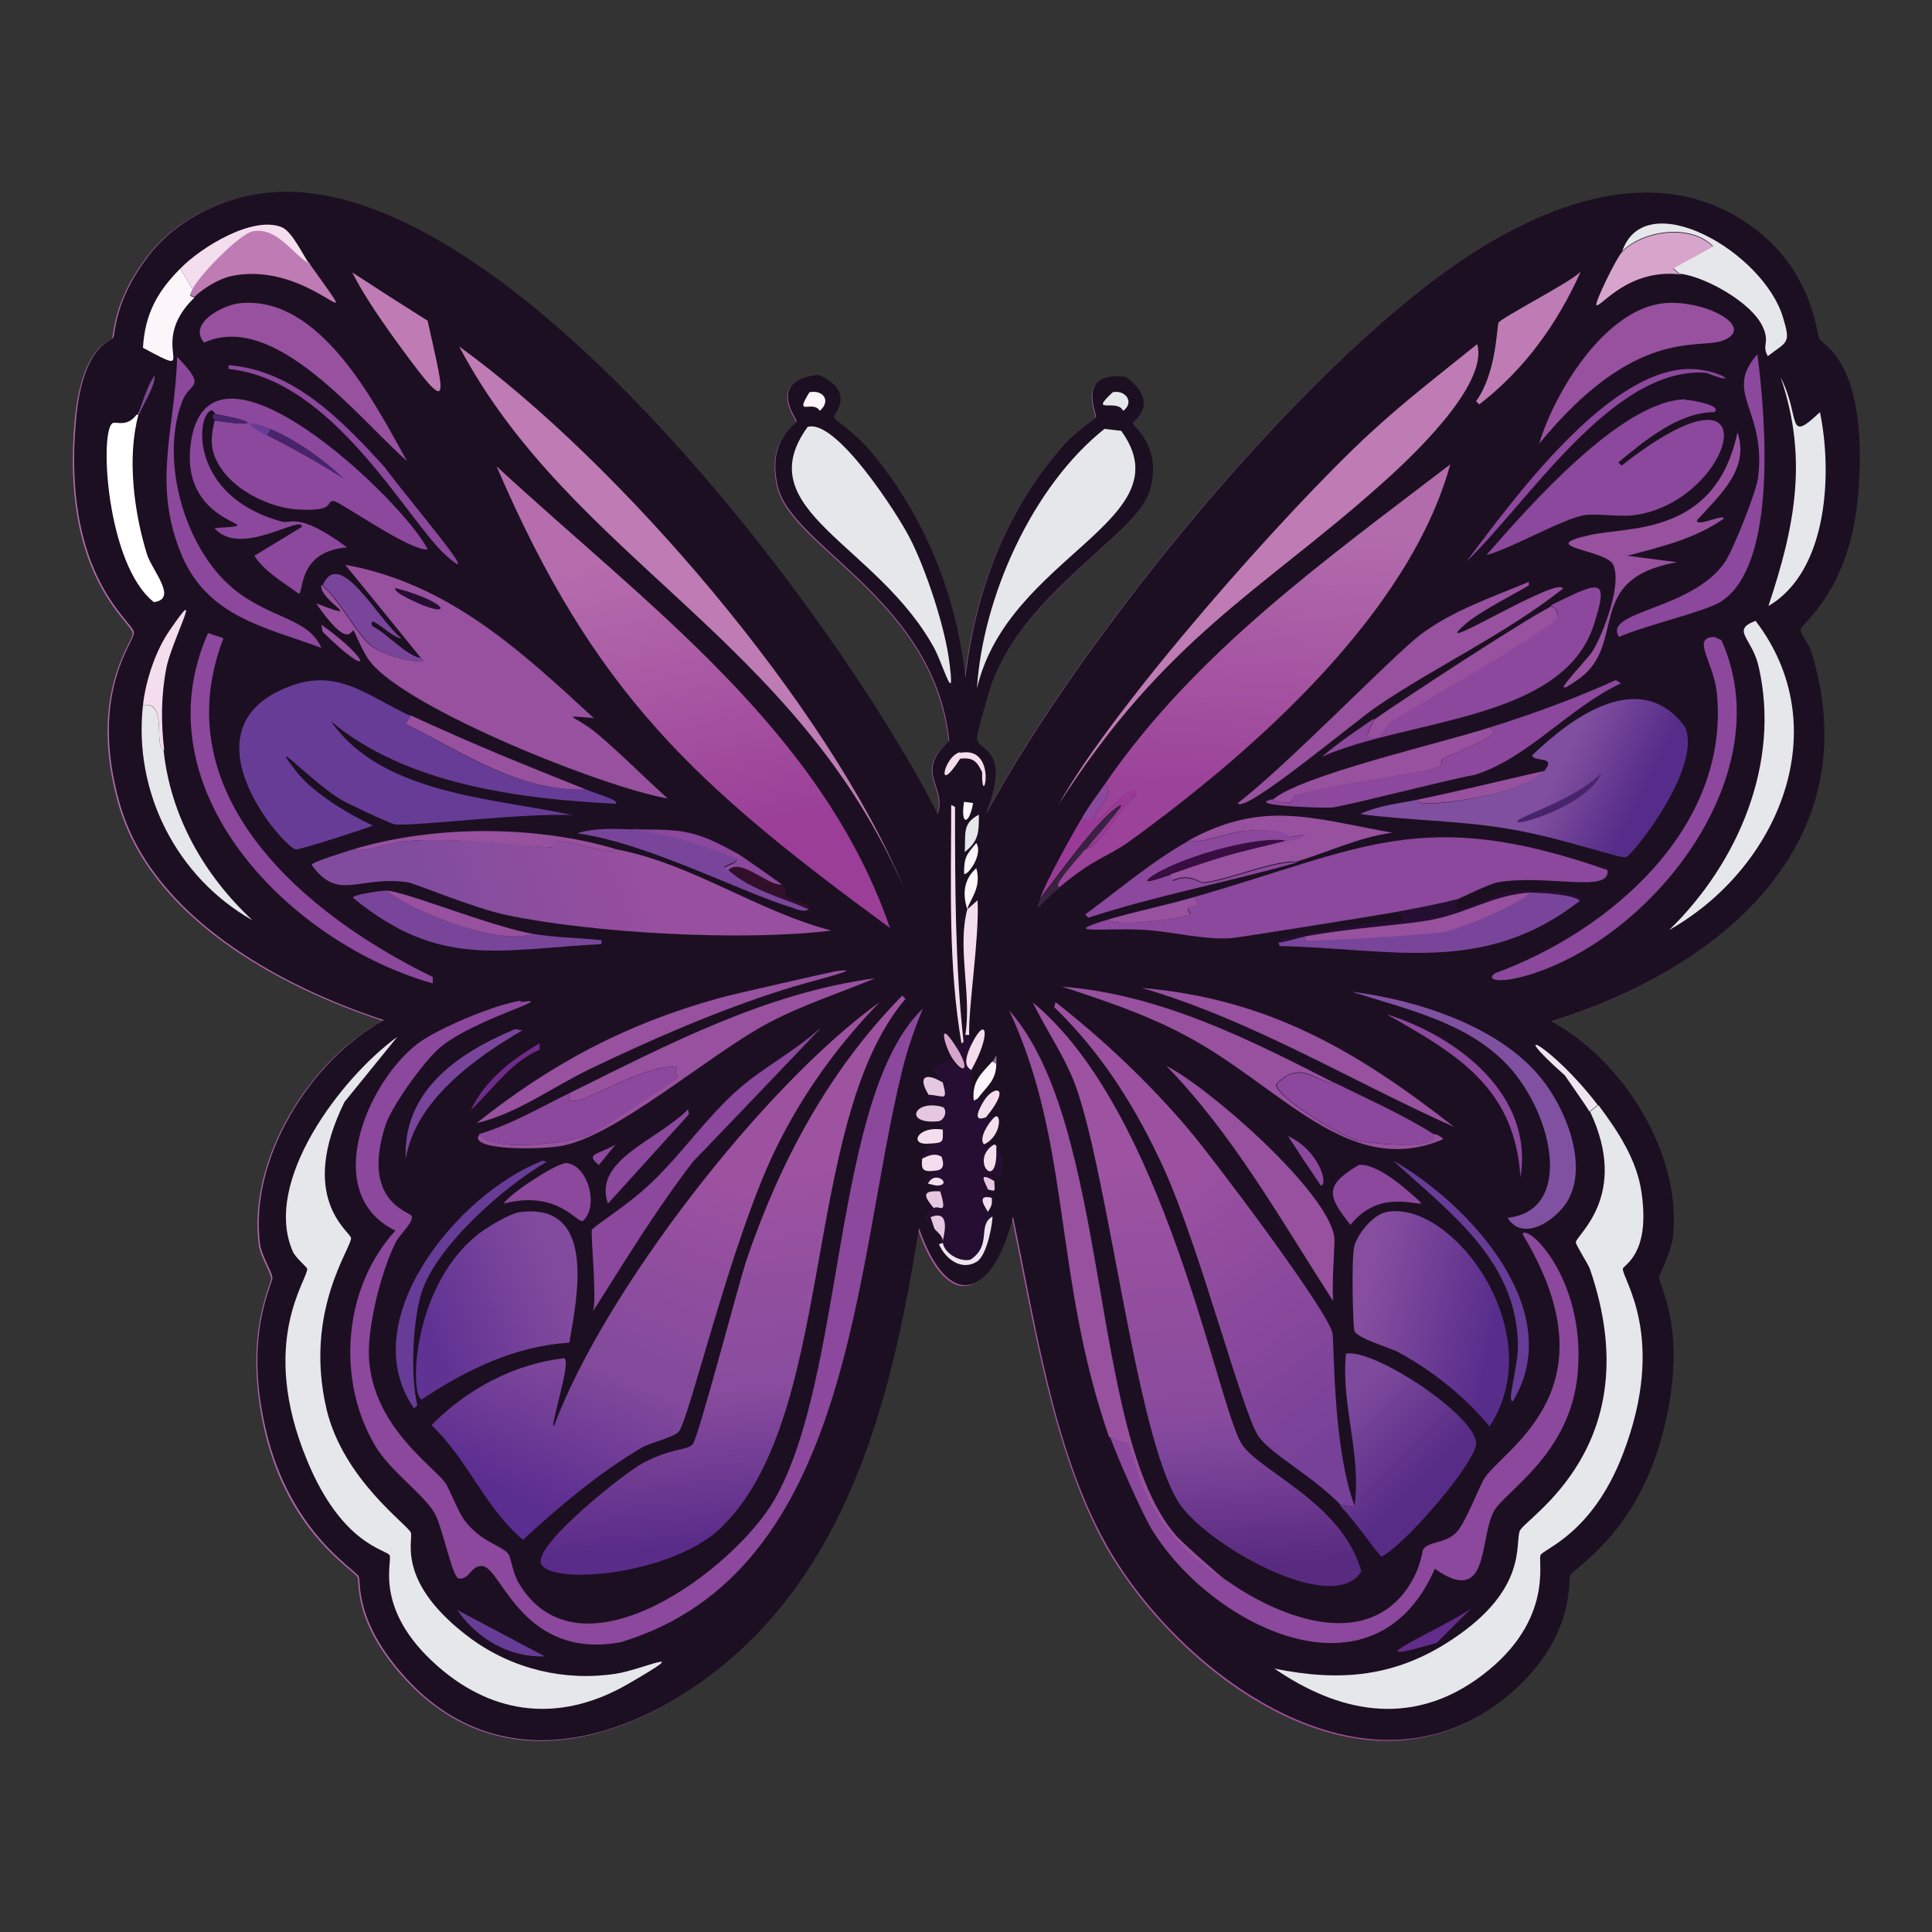 <?xml version="1.0" encoding="UTF-8"?><svg id="Layer_1" xmlns="http://www.w3.org/2000/svg" xmlns:xlink="http://www.w3.org/1999/xlink" viewBox="0 0 300 300"><rect x="0" y="0" width="300" height="300" fill="#333333" stroke="none"/><defs><style>.cls-1{fill:#1c0f21;}.cls-1,.cls-2,.cls-3,.cls-4,.cls-5,.cls-6,.cls-7,.cls-8,.cls-9,.cls-10,.cls-11,.cls-12,.cls-13,.cls-14,.cls-15,.cls-16,.cls-17,.cls-18,.cls-19,.cls-20,.cls-21,.cls-22,.cls-23,.cls-24,.cls-25,.cls-26,.cls-27,.cls-28,.cls-29,.cls-30,.cls-31,.cls-32,.cls-33,.cls-34,.cls-35,.cls-36{stroke-width:0px;}.cls-2{fill:url(#linear-gradient-12);}.cls-3{fill:#fcf6fa;}.cls-4{fill:url(#linear-gradient);}.cls-5{fill:#8051a1;}.cls-6{fill:#97519f;}.cls-7{fill:url(#linear-gradient-6);}.cls-8{fill:#390d42;}.cls-9{fill:#d7a5cc;}.cls-10{fill:url(#linear-gradient-11);}.cls-11{fill:url(#linear-gradient-5);}.cls-12{fill:#9370a2;}.cls-13{fill:#e6e7eb;}.cls-14{fill:#7d4992;}.cls-15{fill:#260e32;}.cls-16{fill:#673c97;}.cls-17{fill:#993b96;}.cls-18{fill:url(#linear-gradient-2);}.cls-19{fill:#33102a;}.cls-20{fill:url(#linear-gradient-7);}.cls-21{fill:url(#linear-gradient-3);}.cls-22{fill:url(#linear-gradient-9);}.cls-23{fill:#6e2b89;}.cls-24{fill:url(#linear-gradient-8);}.cls-25{fill:#e6c7e0;}.cls-26{fill:#48246b;}.cls-27{fill:#392242;}.cls-28{fill:#79459b;}.cls-29{fill:#fff;}.cls-30{fill:#be7bb4;}.cls-31{fill:#efe5f1;}.cls-32{fill:url(#linear-gradient-10);}.cls-33{fill:#612c8a;}.cls-34{fill:#8b489c;}.cls-35{fill:url(#linear-gradient-4);}.cls-36{fill:#f4ddec;}</style><linearGradient id="linear-gradient" x1="11.3" y1="150" x2="288.7" y2="150" gradientUnits="userSpaceOnUse"><stop offset="0" stop-color="#b26cac"/><stop offset="1" stop-color="#9b4299"/></linearGradient><linearGradient id="linear-gradient-2" x1="105.7" y1="179.4" x2="82.2" y2="233.7" gradientUnits="userSpaceOnUse"><stop offset="0" stop-color="#9d52a0"/><stop offset=".6" stop-color="#82499c"/><stop offset="1" stop-color="#5a2d90"/></linearGradient><linearGradient id="linear-gradient-3" x1="110.9" y1="180.5" x2="115.4" y2="239.3" gradientUnits="userSpaceOnUse"><stop offset="0" stop-color="#9e53a1"/><stop offset=".6" stop-color="#894c9e"/><stop offset="1" stop-color="#592c89"/></linearGradient><linearGradient id="linear-gradient-4" x1="102.7" y1="85.3" x2="112.5" y2="130.4" gradientUnits="userSpaceOnUse"><stop offset="0" stop-color="#b56dad"/><stop offset="1" stop-color="#9a3e97"/></linearGradient><linearGradient id="linear-gradient-5" x1="101.5" y1="135" x2="68.2" y2="146.3" gradientUnits="userSpaceOnUse"><stop offset="0" stop-color="#994f9f"/><stop offset="1" stop-color="#814c9e"/></linearGradient><linearGradient id="linear-gradient-6" x1="86.8" y1="197.5" x2="66" y2="205.8" gradientUnits="userSpaceOnUse"><stop offset="0" stop-color="#834b9e"/><stop offset="1" stop-color="#5f3293"/></linearGradient><linearGradient id="linear-gradient-7" x1="184.5" y1="179.3" x2="188.7" y2="243.5" gradientUnits="userSpaceOnUse"><stop offset="0" stop-color="#9d53a1"/><stop offset=".6" stop-color="#8b4b9d"/><stop offset=".7" stop-color="#80479c"/><stop offset="1" stop-color="#582a80"/></linearGradient><linearGradient id="linear-gradient-8" x1="196.1" y1="81.9" x2="193.6" y2="122.8" xlink:href="#linear-gradient"/><linearGradient id="linear-gradient-9" x1="179.8" y1="185.1" x2="207.7" y2="223" gradientUnits="userSpaceOnUse"><stop offset="0" stop-color="#9c51a0"/><stop offset="1" stop-color="#784199"/></linearGradient><linearGradient id="linear-gradient-10" x1="211.9" y1="202.2" x2="231.9" y2="206.4" gradientUnits="userSpaceOnUse"><stop offset="0" stop-color="#874e9f"/><stop offset="1" stop-color="#572d8c"/></linearGradient><linearGradient id="linear-gradient-11" x1="208.1" y1="218.3" x2="220.3" y2="230.5" gradientUnits="userSpaceOnUse"><stop offset="0" stop-color="#7e4a9d"/><stop offset="1" stop-color="#572c86"/></linearGradient><linearGradient id="linear-gradient-12" x1="241" y1="121.3" x2="253" y2="127.4" gradientUnits="userSpaceOnUse"><stop offset="0" stop-color="#814f9f"/><stop offset="1" stop-color="#552c89"/></linearGradient></defs><path class="cls-4" d="M282.4,52.7c-.5-1-1-10.8-11-17.8-14.4-10-31.8-3-44.8,5.8-25.4,17.3-58.6,58.2-73.6,85.8,3.9-10.4-1.3-9.6-1.4-11.7,0-.4,1.9-7.4,2.2-8.3,5.4-14.7,22.5-23.2,24.6-30.1,2.1-6.9-2.6-10-2.6-10.6,0-.4,4.3-3.1-1.1-7.2-7.7-.8-4.5,5.7-4.6,6.2,0,.4-2.8,1.8-5.4,4.8-8.7,10.2-13.3,22.4-14.9,35.7-1.3-12.9-6.2-25-14.6-35-2.9-3.5-5.7-5-5.8-5.4,0-.4,3.5-3.9-2.4-6.6-8.1.9-3.4,6.7-3.4,7.2,0,.6-4.7,2.8-2.9,10.2,2.2,9.4,24.3,17.5,26.6,39.4-5.5,5-.3,6.9-1.8,11.4-15.4-30.3-65.8-98.2-102.4-96.6-7.9.3-15.9,4-20.6,10.4-4.9,6.6-4.8,11.6-5.1,12.2-.4.6-4.7,1.3-5.8,12.8-2.2,24.2,8.8,31.2,9,33,.2,1.4-7.1,9.3-2.2,26.6,5,17.5,24.8,28.3,41,33.6-11.5,6.3-21,21.7-19.2,34.9.2,1.6,1.9,4.3,1.9,5.1,0,1.2-4.4,8.9-1,23.7,3.7,15.9,13.8,21.5,14.4,22.7.4.7-.7,6.4,6.4,14.7,13,15.3,31.2,12.6,46.2,2.1,23.3-16.2,30.2-44.4,34.4-70.9,4.7,13.6,11.6,10.5,14.6-1.8,3.4,16.2,6.3,35.8,14.2,50.4,11.2,20.5,40.8,42.6,62.9,23.8,10.1-8.6,9.1-17.4,9.4-18.4.4-1.2,9.8-6,14.1-21.1,4.6-16.3-.4-24-.3-25.3,0-.3,2-3.7,2.2-6.4,1.3-12.8-7.7-27.2-18.9-33.3,26-8.1,49.7-27.5,40.3-57.6-.2-.7-1.7-2.6-1.6-3.2.2-1.2,7.8-6,9-21.8,1.4-19.9-5.5-22.3-6.1-23.4Z"/><path class="cls-1" d="M43.2,29.8c36.6-1.5,87.1,66.4,102.4,96.6,1.5-4.4-3.7-6.3,1.8-11.4-2.3-21.8-24.3-30-26.6-39.4-1.8-7.4,2.9-9.7,2.9-10.2,0-.5-4.7-6.3,3.4-7.2,5.9,2.6,2.4,6.1,2.4,6.6,0,.4,2.9,2,5.8,5.4,8.3,10,13.2,22.1,14.6,35,1.6-13.3,6.1-25.5,14.9-35.7,2.6-3,5.4-4.4,5.4-4.8.1-.5-3.1-7.1,4.6-6.2,5.5,4.1,1.2,6.8,1.1,7.2,0,.6,4.7,3.6,2.6,10.6-2.1,6.9-19.3,15.4-24.6,30.1-.3.9-2.3,7.9-2.2,8.3.2,2.1,5.4,1.2,1.4,11.7,15-27.5,48.2-68.5,73.6-85.8,13-8.8,30.4-15.8,44.8-5.8,10,6.9,10.5,16.8,11,17.8.6,1.1,7.5,3.5,6.1,23.4-1.1,15.7-8.8,20.6-9,21.8,0,.6,1.4,2.5,1.6,3.2,9.4,30.1-14.3,49.5-40.3,57.6,11.2,6.1,20.2,20.5,18.9,33.3-.3,2.7-2.2,6.1-2.2,6.4,0,1.3,4.9,8.9.3,25.3-4.3,15.1-13.7,19.9-14.1,21.1-.3,1,.7,9.8-9.4,18.4-22,18.7-51.7-3.3-62.9-23.8-8-14.6-10.8-34.2-14.2-50.4-3,12.3-9.9,15.3-14.6,1.8-4.2,26.5-11.1,54.7-34.4,70.9-15.1,10.5-33.3,13.2-46.2-2.1-7.1-8.3-6-14-6.4-14.7-.6-1.2-10.7-6.9-14.4-22.7-3.5-14.8,1-22.5,1-23.7,0-.8-1.7-3.5-1.9-5.1-1.8-13.2,7.7-28.6,19.2-34.9-16.2-5.3-36-16.1-41-33.6-4.9-17.3,2.4-25.2,2.2-26.6-.2-1.8-11.2-8.8-9-33,1-11.5,5.4-12.2,5.8-12.8.3-.6.2-5.6,5.1-12.2,4.7-6.4,12.8-10.1,20.6-10.4Z"/><path class="cls-13" d="M125.4,66.3c4.4-1.4,14,13.6,15.8,17.1,2.5,4.8,5.3,13.3,6.1,18.6,1.2,8.5-.7,1.6-2.2-1.3-8.9-16.3-29.1-21.4-19.7-34.4Z"/><path class="cls-13" d="M171.5,66.6l2.6.3c10.1,13.9-17.6,19.4-22.4,40,.9-14.2,8.6-31.4,19.8-40.3Z"/><path class="cls-36" d="M150.5,160.7h-.6c1-6.3-1.3-13.5.3-19.5l1.6-1.4c.3,5.8-1.5,17-1.3,21Z"/><path class="cls-36" d="M149.6,161.7c0,.4-.3.3-.3.3-2.1-12.2-1.6-24.6-1.6-37l.6.3c0,12.1,0,24.3,1.3,36.3Z"/><path class="cls-36" d="M149.1,116.9c6.1-1.2,3.3,9.6,3.4,3-.8-1.7-1.4-2.3-3.4-2.1-3.9,6.1-2.5-.5,0-1Z"/><path class="cls-13" d="M152,126.5c0,2.7,0,4.1-2.2,5.8.2-2.7-.5-4.4,2.2-5.8Z"/><path class="cls-3" d="M150.2,141.2c-.8-2.5-.5-4.7,1.4-6.4.9,3.1-1.1,5-1.4,6.4Z"/><path class="cls-13" d="M172.8,60.9c2-.4,3.4,1.6,1.6,2.9-.9-2-5.5.7-1.6-2.9Z"/><path class="cls-3" d="M125.7,60.9c2.1-.4,3.4,1.3,1.6,2.9-1.1-1.8-4.1,1.1-1.6-2.9Z"/><path class="cls-3" d="M151.6,130.9c1.1,1.7-1.3,5.1-1.9,4.8,0-2.6.3-2.9,1.9-4.8Z"/><path class="cls-3" d="M149.7,124.5l1.4.2c-.6,3.5-2,3.5-1.4-.2Z"/><path class="cls-15" d="M150.5,160.7c0,.6-.2,1.1.6,1-2.2,4.1-.3,4.2-.3,4.5,0,.7,0,4.7.3,4.8l.6-.3,1,.3c-2.3,3.7.1,2.6.3,2.6,1,0,1.3-.5,1.3,0-.9.7-2.5,3.2-1.6,4.2.8.8,1.1-.3,1.6,0-4,2.4.6,7.8.3.6,1.6,1.5,1.1,2.1.8,4.5-2.9-1.3-1.1-.3-1.1.6-2.8-1.7-1.3.4-1,1.3.5,1.3.6.8.6,1.3-2.8-.7-.7,2-.6,2.2,0,0,.5,0,.6.6-2.3,1.5,0,4.4-3.4,6.7-1.6.4-4-.9-4.3-2.6,0-.1,0-.2,0-.3,0-.3,1.5-5-1.9-3.7l.6,1.8c-1.1-1.5-1.9-2,0-3.2.8-.5,2.1,1.4,1-2.6-.2-.5-.5-.5-.6-1,2.7,0-.1-2.6-1.3-.3-.8-.2.5-1.3,1-1.9,0-.1,2,.1,1.1-2.2-1.1-.6-2-.2-3,.3,0-1,1.4-.8.6-2.2,2.9-.1,2.5-.3,2.6-2.2,0-.8-.4-.7-.6-1.3,1-.3,1.4-1.8.6-2.2.2-1.2-1.5-.4-2.1-.6-.4-.2.3-.5-.2-1.3,2.4,0,3.1,1.2,2.2-1.9-.4-1.6-3.2-2.4,1.6-3.5,1.8,2.5,2.7,1.4.3-2.2.4,0,.6-.1,1-.3,0,0,.4,0,.3-.3.5,0,.2-.5.3-1h.6Z"/><path class="cls-31" d="M146.4,193c.3,1.7,2.7,3,4.3,2.6,3.4-2.3,1-5.3,3.4-6.7.1.5-.7,5.9-2.4,7-2.4,1.5-4.9-.4-5.9-2.7l.6-.2Z"/><path class="cls-25" d="M146.4,171.9c.7.4.4,1.9-.6,2.2-5.6.6-3.9-3.5.6-2.2Z"/><path class="cls-3" d="M154.7,165.2c0,2.6-1.5,3.5-2.9,5.4l-.6.3c-.3-3,1.1-4.1,2.9-6.1l.6.3Z"/><path class="cls-36" d="M150.8,166.2c0-.3-1.9-.4.3-4.5,2.1-4,2.8-1-.3,4.5Z"/><path class="cls-25" d="M146.4,168.1c.8,3.1.2,2-2.2,1.9-1.8-2.9-.4-3.5,2.2-1.9Z"/><path class="cls-36" d="M146.4,175.4c0,2,.3,2.1-2.6,2.2-2.6,0-1.2-2.8,2.6-2.2Z"/><path class="cls-36" d="M145.1,181.8c-1.8.2-2.1-.2-1.9-1.9,1.1-.5,1.9-.9,3-.3.9,2.4-1,2.1-1.1,2.2Z"/><path class="cls-36" d="M153.1,173.5c-.2,0-2.6,1.2-.3-2.6,1.5-2.4,4.4-2.4.3,2.6Z"/><path class="cls-9" d="M148.3,162.3c2.4,3.6,1.5,4.8-.3,2.2-1.2-1.6-2.6-6.7.3-2.2Z"/><path class="cls-36" d="M152.8,177.7c-.9-.9.7-3.4,1.6-4.2,1.1-1,1.2,2.9-1.6,4.2Z"/><path class="cls-36" d="M154.7,178.3c.3,7.2-4.3,1.7-.3-.6.6.3.2.6.3.6Z"/><path class="cls-25" d="M146,185c1.2,4-.2,2-1,2.6-1.5-1.8-2-2.8,1-2.6Z"/><path class="cls-25" d="M146.4,192.7c0-.8-1-1.5-1.3-1.9l-.6-1.8c3.4-1.4,1.9,3.4,1.9,3.7Z"/><path class="cls-36" d="M154,186c.1,1.2-.1,1.3-.6,2.2,0-.2-2.2-2.9.6-2.2Z"/><path class="cls-25" d="M154.4,183.4c0,1.5.4,1.7-1,1.3-.3-.9-1.8-3,1-1.3Z"/><path class="cls-36" d="M145.4,184.1l-1.3-.3c1.1-2.3,4,.3,1.3.3Z"/><path class="cls-12" d="M154.7,165.2l-.6-.3c.5-.5.7-2,.6.3Z"/><path class="cls-18" d="M136.6,155.6c-6.6,6.8-12,14.3-16.2,22.9-7,14.5-13.4,42-15,43.8-.8.9-4.3,1.7-5.6,2.4-6.8,4-12.8,9.1-18.6,14.4-6-5.1-8.5-12.4-14.2-17.8,5.5-5.6,12.8-9.5,20.6-10.4,1.2.4-2.2,10.4-1.6,10.6,7.7-20.8,32.5-52.9,50.6-65.9Z"/><path class="cls-21" d="M140.1,154.6l.5.5c-16.6,19.6-10.4,66.3-29.6,83-8.8,6.9-26.1,7.9-27,4.6-.9-3,13-14,15.8-15.5,4.7-2.5,7-1.9,7.8-3,.9-1.2,7-24.5,8.3-28.5,5.2-15.3,12.8-29.5,24.2-41.1Z"/><path class="cls-35" d="M77.1,72.4c23,21.3,50.5,40.9,61.1,71.7-30.4-22.3-45.9-36.4-61.1-71.7Z"/><path class="cls-34" d="M80.9,155.6c6.1-.9-7.2,2.6-12.5,7-2.6,2.2-7.4,8.9-8.5,12-3.9,11.9,3.6,13.5,4,14.2.5.8-1.9,3-2.4,4-2.3,4.5-4.5,13.3-4.2,18.2.7,10.5,9.8,16.5,11.8,19.2.6.7,2.1,4.8,3.2,6.1,2.6,3.3,5.8,3.7,6.7,5.1.3.4.7,3.1,1.6,4.5,9.5,15.8,33.5-2.3,39.7-13.1,11-19.3,8.9-62.6,23-76.2-1.3,3.2-2.4,6.3-3.2,9.6-7.5,30.3-7.6,77.9-43.7,88.8-15.2,2.8-18.5-11.4-21.4-11.8-1.9-.3-2,2.2-3.8,1.9-1-.3-2.5-8-3.7-10.1-1.6-2.9-7-6.6-9.3-10.6-6-10.2-4.9-24.5,3.2-33.3-11.7-5.7-4.5-22.9,3.4-29,3.1-2.4,12.3-6.2,16-6.7Z"/><path class="cls-16" d="M63.8,111.1l-.8,1.3c9,4.6,17.5,10.5,28,10.2,2,.8,5.3,1.7,4.6,2.2-14.7-.7-32.6-3-44.2-12.8,7.9,11.4,25.3,11.9,37.6,14.6-6.6-.5-25.3,1.8-27.7,1.4-.5,0-7.5-3.3-8.3-3.8-4.7-2.8-11.9-10.7-6.9-4.3,2.6,3.3,8,6.5,11.8,8.3-1.5.6-11.4,3.8-12,3.7-2-.5-18-18.8-1-25.3,7.6-2.9,12,1.4,18.7,4.5Z"/><path class="cls-13" d="M61.7,161l-8.2,10.1c-7.3,14.8.7,20,1,21.1.3,1.3-7.4,11.2-3.8,26.6,2.6,11,12.8,18.1,13.1,19.2.4,1.2-2.4,7.8,9.4,16.5,6.5,4.7,14.5,6.6,22.4,5.4,4.1-.6,12.8-4.7,1.9,1.6-9.7,5.6-19.7,5.2-28.5-1.9-11.3-9.2-8-17.1-8.5-18.1-.5-.9-7.4-1.6-12.8-14.7-7.7-18.5.2-28.2,0-29.8,0-.2-1.8-1.7-2.2-2.6-4.9-10.9,7.6-27.2,16.2-33.4Z"/><path class="cls-11" d="M95.8,131.9c11.6,2.2,21.8,9.6,33.3,12.6-13.8,1.7-37,.4-50.4-2.4-5.2-1.1-14.2-4.9-15.4-5.1-7.6-1.1-10.8,3.1-14.9-2.7.1-.5,5.5-2.1,6.4-2.4,2.3.5,5.7-1.1,8.2-1.3,7.5-.6,15.3.5,22.7,1,.1,0,.2-1,1-1,2.5.2,5.2,1.2,7.7,1.6.7.1.9-.4,1.4-.3Z"/><path class="cls-7" d="M80.9,188.2c11.8-1.4,8.7,13.4,7.5,20.3-8.4.5-16,4.2-22.9,8.8-1.9-.4-1.6-17,8.3-25.3,1.4-1.2,5.3-3.6,7-3.8Z"/><path class="cls-30" d="M71.3,53.8c24.9,18,57.4,55.9,69.1,84.2-16.7-38.8-51.8-51.4-69.1-84.2Z"/><path class="cls-34" d="M32.3,98.3l2.4.8c-9.4,24.4,12.7,43,32.5,52.6v1c-22.1-6.2-45.7-30-34.9-54.4Z"/><path class="cls-34" d="M127.3,159.8q-9.8,10.3-19.7,20.6c-5.7,7.4-10.5,15.3-15.5,23.2.6-2.1-.4-12-.2-12.6.2-.6,5.5-3.7,9.4-7.5,4.7-4.5,8.5-10.1,13.4-14.4,3.9-3.4,8.6-5.8,12.5-9.3Z"/><path class="cls-6" d="M37.1,47.1c12.6-1.4,21.1,15.5,26.1,24.5-7.5-6.6-20.5-23.4-31.5-18.4-2.6-3,2.9-5.8,5.4-6.1Z"/><path class="cls-6" d="M74.4,176.1c2.2,3,13.9,1.4,17.4,0,.7-.3,12.6-8.1,13.1-8.6.9-1-.4,0,.2-1.8-6-.7-18.1,8.5-16.6,4,15.2-7.5,30.3-15.5,47.4-17.8-5.5,2.3-11.2,4.1-16.5,6.9-9.3,4.9-24.1,18-32.6,19.2-4.2.6-14.4.5-12.3-1.9Z"/><path class="cls-34" d="M74.4,176.1c5-1.5,9.4-4.1,14.1-6.4-1.5,4.5,10.7-4.7,16.6-4-.6,1.7.7.8-.2,1.8-.5.6-12.4,8.4-13.1,8.6-3.5,1.4-15.3,3-17.4,0Z"/><path class="cls-6" d="M129.9,150.8c5.4-.7-5,1.8-8.3,2.9-10.1,3.2-20.2,7.6-29.8,12.2-5.9,2.8-11.4,7-17.8,8.5,11.7-9.3,23.2-15.4,37.6-19.4,2.1-.6,17.2-4,18.2-4.2Z"/><path class="cls-34" d="M27.5,55.4c4.8,5,2,3.8.8,6.9-3.5,9.1.3,22.7,7.8,29,5.7,4.8,11.8,4.6,13.8,9.3-8.7-3.2-17.5-4.8-21.6-14.2-4.8-11.2-1.1-19.7-.8-30.9Z"/><path class="cls-29" d="M21.2,64.4h.3c-1.8,6.6-.7,15.1,1.3,21.6.8,2.6,4.9,7,1.1,7.5-7.4-5.8-8.5-26.7-6.4-27.8.5-.3,2.2.7,3.7-1.3Z"/><path class="cls-28" d="M60,138.3c4.2,3.4,17.5,8.6,22.7,6.7,3.5.6,7.2.6,10.7,1v.6c-15.7.8-25.1,3.9-38.6-7.2,0-.5,4.4-1.1,5.1-1.1Z"/><path class="cls-30" d="M48.1,41c9.8,13.8.3-.9-12.3,1.9-1.8.4-4.3,1.9-5.6,3.2-1-.3-.7-.4-.3-1.3,1-2.1,7.3-8.6,9.4-9,3.8-.6,5.9,3.5,8.8,5.1Z"/><path class="cls-16" d="M84.1,180.2l.8.2c-6.6,3.8-17.3,13.2-19.5,20.5-1.3,4.3-1.7,12.7-.6,17.3l-.5.5c-9.5-13.6,6.8-33.3,19.8-38.4Z"/><path class="cls-28" d="M98.4,128.7c5.6.8,10.9,2.5,16,4.6.3.9-3.4,1.1-1.3,1.8,3.6,3.1,8.2,4.2,12.5,6.1-.8.5-1.9,0-2.7-.3-7.2-2.1-22.6-10.1-33.3-11.5,2.9-.9,5.9-.7,8.8-.6Z"/><path class="cls-30" d="M54.7,42.3q5.8,3.8,11.7,7.5c2.9,13.1,3.9,15.3-5.8,1.9-2.1-3-4.3-6.2-5.9-9.4Z"/><path class="cls-34" d="M87.6,180.6c3.5-.2,5.6,6.6,2.9,9-.9.4-3.9-4.9-12.3-2.7,1.2-1.8,8.2-6.2,9.4-6.2Z"/><path class="cls-28" d="M65.4,102.1c2.3,1.4-5.1.3-7.8-1.9-2.2-1.8-4.6-6.8-7.5-9.3,2.6-6.1,8.6,5.3,12.2,8.2-1.2.2-5.3-4.2-4.5-1.9,2.5,1.3,5.3,4.7,7.7,5Z"/><path class="cls-3" d="M29.9,44.9c-.4.9-.7,1,.3,1.3-7.8,7.5,1.6,13-8,7.8.3-5.2,2.2-8.7,5.8-12.3l1.9,3.2Z"/><path class="cls-6" d="M91,122.6c-10.5.3-19-5.7-28-10.2l.8-1.3c10.7,4.9,16.5,7.2,27.2,11.5Z"/><path class="cls-6" d="M95.8,131.9c-.5-.1-.7.4-1.4.3-2.5-.4-5.2-1.4-7.7-1.6-.8,0-.8,1-1,1-7.5-.4-15.3-1.6-22.7-1-2.5.2-5.9,1.8-8.2,1.3,12.5-3.8,28.5-3.8,41,0Z"/><path class="cls-34" d="M35.5,56.7c10.2.8,17.7,8.7,24.2,15.8,3,4.2,16.2,19.6,9.6,13.8-6.2-5.6-17.5-27.4-33.8-29v-.6Z"/><path class="cls-36" d="M48.1,41c-2.9-1.7-5-5.7-8.8-5.1-2.1.4-8.4,6.9-9.4,9l-1.9-3.2c3.2-3.3,11.3-8.3,15.8-6.4,1.6.7,3.3,4.4,4.3,5.8Z"/><path class="cls-34" d="M106.8,172.2l.2.8-12.6,13.9c-2.4-6.8,7.7-9.8,12.5-14.7Z"/><path class="cls-28" d="M80,159.8l1.1.2c-7.4,4.3-16.7,11-18.1,20-.5-10.6,8.1-16.5,17-20.2Z"/><path class="cls-6" d="M82.7,145c-5.2,1.9-18.5-3.3-22.7-6.7,2.6,0,16.3,5.6,22.7,6.7Z"/><path class="cls-13" d="M25.4,116.5c1.1,10.3,6.3,19.4,13.8,26.4-11.8-6.7-18.5-19.9-17-33.4,3.9-.6,1.6,6.1,3.2,7Z"/><path class="cls-36" d="M25.4,116.5c-1.6-.9.7-7.7-3.2-7,.4-3.8,2-8.6,4.2-11.7,5.6-8.2.1,2-.6,6.1-.8,4.2-.8,8.4-.3,12.6Z"/><path class="cls-34" d="M121.4,137.4c-1.9.4-6.4-4.3-8.3-2.2-2.1-.6,1.6-.9,1.3-1.8-5.1-2.2-10.4-3.8-16-4.6,7.6,0,9.4,0,16.2,3.8.6.3,6.5,4.5,6.9,4.8Z"/><path class="cls-16" d="M71,250l13.6,7.2c-5.5.2-10.5-2.7-13.6-7.2Z"/><path class="cls-19" d="M121.4,137.4c1.9,1.8-1.7,1.2,4,3.2l.2.6c-4.2-1.9-8.9-2.9-12.5-6.1,1.9-2,6.4,2.7,8.3,2.2Z"/><path class="cls-23" d="M83.8,162v1c-4.5,1.9-7.3,6.2-10.7,9.4,2.2-4.7,6.4-7.9,10.7-10.4Z"/><path class="cls-6" d="M49.9,97c8,5.7,8,8.8.2,1.1l-.2-1.1Z"/><path class="cls-34" d="M95.6,177.7l-2.6,3.2c-2.3-1.8,0-1.6,2.6-3.2Z"/><path class="cls-14" d="M21.6,64.4h-.3c.6-.8,1.3-4.1,2.7-6.1.2,1.6-2.1,5-2.4,6.1Z"/><path class="cls-6" d="M50,90.9c2.9,2.5,5.3,7.5,7.5,9.3,2.8,2.2,10.2,3.3,7.8,1.9q-5.8-7.2-11.7-14.4c16,2.9,27.1,13.2,38.6,23.8-5.4-.4-3.2-.6.5,2.4,3.8,3.2,7.3,6.8,11,10.1-10.2-1.8-40.1-13.8-46.1-21.1-1.2-1.4-2.5-4.8-2.7-5-.4-.2-.7,3.2-5.8-4.2,8.2,3.1.3-.5.8-2.9Z"/><path class="cls-15" d="M61.4,91.3c9,2.4,9,5.2,1.9,1.6-.7-.4-2.2-1.1-1.9-1.6Z"/><path class="cls-34" d="M33.4,65.3c7,1.1,6.4.1,0-1,0,0,0-.3-.5-.6-2.5.5-3.6,13.4,10.9,17.3,1.4.4,2.5-1.6,10.1,4-7.7.6-6.7,7-7.5,7.2-2.4-1.8-5.2-3.3-6.9-5.9l7.4-4.5c0-2-9.6,4.9-13.6.2,10.4-.7-5.4.5-3.7-13,2.6-20.4,33.2,8.9,36.8,16.3-2.6.4-13.7-7.5-14.6-7.5-1.4,0,.6,1.7-5.8,1.3-5.1-.4-11.9-4.1-13-9.4-.4-1.8.3-4.1.3-4.3Z"/><path class="cls-26" d="M33.4,65.3s-.9-.7,0-1c6.4,1.1,7,2.1,0,1Z"/><path class="cls-26" d="M41.4,67.6l.6-1c4.2,1.8,8.2,4.7,11.5,7.8-4-2.5-7.9-4.7-12.2-6.9Z"/><path class="cls-16" d="M42,66.6l-.6,1c-4.3-2.2-2.5-2.3.6-1Z"/><path class="cls-20" d="M160.3,155.6c20.6,16.9,28.7,62.5,32.5,68.6,2.6,4.2,15.6,9.1,18.6,19.8-4.4,7.2-24.6-4.4-28.5-10.9-6.5-10.7-10.6-49.1-15.7-64-1.7-4.9-4.7-9-6.9-13.6Z"/><path class="cls-24" d="M164.6,137.7c-1.6.4,1.9-3.5,3.8-5.8,2.6-.6,5.3-6.2,8-8.5.1-2.7-5.5,3.8-5.9,4,0,0-.2-.5-.8-.3,1-1.9,3.5-3.9,1.9-5.4,14-20.4,34.3-34.8,53.6-49.6-6.4,23.3-30.8,44.8-49.9,58.6-3.5,2.5-5.2,2.4-10.7,7Z"/><path class="cls-22" d="M210.4,234l-2.2-.3c-4.6-4.7-10.9-7.9-12.8-10.7-2.5-3.7-9.1-29.3-14.7-41.6-4.2-9.2-9.6-17.9-17-25l.2-.8c7.5,5.9,14.4,12.4,20.6,19.7,3.6,4.2,21.7,28.2,22.4,31.7.3,1.3,0,17.8,3.5,27Z"/><path class="cls-13" d="M246.9,172.6l1.3-1c3,4,6,8.5,6.7,13.6,1.4,9.6-2.8,11.2-2.9,11.8-.2,1.5,7,10.6,0,28.8-4.8,12.5-12.4,14.7-12.8,15.7-.4,1.1,2.2,10.8-10.1,19.4-10.4,7.2-21.3,5-31.2-1.8,10.3,2.1,18.9,1.3,27.7-4.6,11.7-7.8,9.6-14.8,10.4-16.8.9-2.1,20.3-13.2,10.9-40.6-.2-.7-2.3-3.9-2.2-4.2,0-1.1,8.4-7.2,2.2-20.3Z"/><path class="cls-34" d="M226.4,139.6c-3.1.8-5.9,1.3-9,1.9-3.1.6-25.1,4.1-26.4,4.2-4.4.2-8.8-1-13.1-1.3-6.2-.4-13.8.8-5.9-1.6,1.4,1.3,12.4-.3,12.8-.8.3-.3-.6-.6-.2-1.1,0-.1,2.4,0,.8-1.6,26.2-7.5,35.4-14.3,64.2-4.2.6,3.7-9.4.6-17,1.9-1.5.3-5.7,2.4-6.2,2.6Z"/><path class="cls-32" d="M215.3,188.2c10.1-2,25.6,18.6,16,33.3-3.9-4.7-8.8-8.6-14.1-11.5-1.5-.8-6.6-2.2-6.9-3.4-.2-.6-.5-11.2,0-13.1.5-1.9,2.9-4.9,5-5.3Z"/><path class="cls-34" d="M172.3,223.1c1.1.6,2.7,1,2.9,1.1,1,.9,1.2,13,15.4,21.3,7.4,5.2,20.1,10.6,27.2,2.1,2.8-3.4,3-6.7,3.2-7,.8-1.3,3.4-.9,5.1-2.6,1.4-1.3,3.8-7.7,4.5-8.6,3.5-4.9,20.2-14,5.8-37.8.8-1.6,9.8,6.9,8.6,21.4-1,12.9-11.5,18.6-13.1,21.8-2.2,4.2-.6,14.8-9.1,8.8-9.5,21.7-34.9,8.8-44-6.2-1.7-2.9-5.2-10.9-6.4-14.2Z"/><path class="cls-10" d="M208.1,233.7l2.2.3c1.2-8-2.1-15.8-1.3-23.8,4.4-.9,20.7,10,20.2,14.1-.4,3.2-10.8,15.3-14.6,17.4-.5,0-3.7-5-6.6-8Z"/><path class="cls-34" d="M261.7,62.1c1.2,0,5.8.9,4.5,1.9-5.5,0-10.8,4.4-14.9,7.8l.5.5c24.1-18.9,17.5,5.7,1.9,7.7-2.2.3-5.6-.3-7.7,0-3.2.5-11.4,5.2-15.2,6.2,6.4-7.3,20.9-24,30.9-24.2Z"/><path class="cls-30" d="M229.4,53.5c1.7,6.4-10.4,17.7-15.4,22.1-18.1,16.1-33.1,23.5-49.6,49.3,8.5-15.3,35.5-45.8,48.3-57.6,5.3-4.9,11-9.3,16.6-13.8Z"/><path class="cls-34" d="M213.3,111.7l-1,2.4c2.1,1.4,2.5-1.3,3.7-2.1,3.1-2,25.4-14.7,25.8-16.2.2-.8-.2-1.4-1-1.8,7.7-3.8,9.1-4.5,6.7,3-4.8,15-29,14.6-42.2,20.5,2.5-2.2,5.3-4,8-5.9Z"/><path class="cls-6" d="M190.5,245.5c-14.1-8.3-14.3-20.4-15.4-21.3-.1-.1-1.8-.5-2.9-1.1-8.7-25.1-5.8-45.5-15.5-66.2,15.8,17.8,12.4,65.8,25.8,81.4.9,1.1,6.9,6.4,8,7.2Z"/><path class="cls-6" d="M237.4,90.3v.6c-2.7,1.6-7.3,3.9-9.6,5.8-7.3,6.1,14.1-7.4,14.9-5.3-8.7,6.9-19.9,12.2-28.6,18.1-3.5,2.3-21,17.1-21.9,15.2,7.6-5.8,23.9-22.7,28.3-26.1,5.2-3.9,11.1-5.8,17-8.3Z"/><path class="cls-34" d="M266.2,98.9l1.1.5c9.2,20.4-9.9,45.3-29,51.7-5.4,1.8-7.8,1.1-6.1,0,17.8-6.5,36.4-22.6,34.4-43.4-.5-5-4-8.6-.5-8.8Z"/><path class="cls-13" d="M272.6,96.4c12.7,16.6,3.6,38.4-13.4,48,10.7-10.4,17.3-25.9,13.9-40.8-1-4.6-4.4-5.7-.5-7.2Z"/><path class="cls-6" d="M258.2,47.1c6.4-.7,14.7,3.7,9.3,5.8-3.9,1.4-13.6-2.2-28.5,16,2.4-8,10.1-20.7,19.2-21.8Z"/><path class="cls-34" d="M197.6,124.2c4,1.2,3-.4,3.2-.5,4.3-1.9,19.5-3.4,22.6-4.6.6-.3.4-1.2.6-1.3,3.8-1.7,10.1-4.1,7.2-4.8,6.7-2.1,13.3-4.5,19.7-7.4l.8.5c-8.2,3.9-14.3,11.5-22.6,14.2-4.5.8-20.6,5-22.4,5.1-1.3.1-13.7-.3-9.1-1.3Z"/><path class="cls-6" d="M181.1,165.5c6.7,3.4,25.3,19.7,26.1,26.7.1,1-.4,6.5-.2,9.8-8.1-12.5-15.4-25.7-25.9-36.5Z"/><path class="cls-6" d="M201.4,133.8c-3.7-.3-11.1,3-14.6,3.2-.7,0-2-1.5-4.8-.3l-.2-1c8.4-3,9.3-3.1,17.6-5.1.6-.2,2-.3,2.1-.3,3-1.4-1.1-.3-1.3-.3-.3,0-.2-1.4-6.7-1-3,.2-6.1,1.9-9.1,1.6,11.7-6.5,19.4-3.5,31.8-1.3-5.2.7-9.9,3-14.9,4.5Z"/><path class="cls-28" d="M245.3,139.9c-14.9,11.6-29.1,7.4-46.6,7l-.2-.6c1.4-.1,2.8-.7,4.2-1,0,.2,0,.6.2.6,1,.4,19.5-.9,21.4-1.3,2.6-.5,11.5-4.1,13.3-6.1,1.4,0,7,.3,7.7,1.3Z"/><path class="cls-6" d="M269.7,66.9c2.2,5.8-2.7,10-6.2,13.9-.1,1.1,4-1,4.2-.3-4.5,3.2-9.8,4.4-15,5.8l7.7,1c-14.6,2.6-7.6,12.6-15.2,18.1-6,4.3,1.1-2.7,2.1-4.3,1.7-2.8,4.6-10.4,3.2-13.4-1.1-2.4-12.3-2.7-3.7-4.6,6.1-1.4,19.6.2,23-16Z"/><path class="cls-5" d="M209.9,154c9.9,1.2,22.8,5.3,29.3,13.3,3.9,4.7,7.5,13.6,4.2,19.2-1.7,2.9-6.9,6.5-9.3,2.6,10.3-1.1,7.1-16.1,0-23.7-6.3-6.7-15.8-8.7-24.2-11.4Z"/><path class="cls-6" d="M207.2,168.1c-2.4.4-5-3.9-9,.2-.7,1.6,9.7,8.1,12.6,8.8,3.1.7,13.2,1.4,11.7-1,0,0,1,0,1.6.8-14.8,6.3-25.3-8.4-40.2-16.2-6-3.2-12.6-5.4-19-7.5,15.2,1.2,28.9,8.1,42.2,14.9Z"/><path class="cls-34" d="M272.9,55.1c1.2,9.3,3.3,32.8-5.8,38.4-2.5,1.5-11.9,3.7-15.7,5.4-2.6-4.1,11.4-4.1,16.5-11.7,1.2-1.8,4.9-11,5.1-13.1,1.3-10.5-5.4-13-.2-19Z"/><path class="cls-34" d="M207.2,168.1c5,2.5,10.7,5,15.4,8,1.5,2.4-8.6,1.7-11.7,1-3-.7-13.3-7.2-12.6-8.8,3.9-4,6.5.3,9-.2Z"/><path class="cls-13" d="M276.5,58.6c3.2,6.3.8,10.4,6.1,5.4,1.9,9.1,1.4,24.6-8,30.1,4.1-12.3,6.2-22.9,1.9-35.5Z"/><path class="cls-6" d="M177.3,153.4c19.6,1.7,33.3,9.7,48.5,21.6-15.9-7.1-31.4-16.6-48.5-21.6Z"/><path class="cls-13" d="M260.9,42.6l-1.1-1,6.2-3.4c-3.5-3.5-10.8-2.5-14.1.8,3.6-10.4,22,.1,25,10.4,1.2,4,.6,3.6-2.4,5.9-1-1.8.4-2-.8-4.6-1.7-3.7-8.8-7.7-12.8-8.2Z"/><path class="cls-34" d="M199.5,130.6c-5-.7-17.1,2.9-21,5.8-1.6,1.2,3-.5,3.4-.6l.2,1c2.8-1.2,4.1.4,4.8.3,3.4-.2,10.9-3.5,14.6-3.2-10.8,3.1-21.8,5.1-32.5,8.6l-.5-.5c5.2-3.8,10.3-8.2,16-11.4,3.1.3,6.1-1.4,9.1-1.6,6.5-.5,6.4.9,6.7,1,.2,0,4.3-1.1,1.3.3-.1,0-1.5.2-2.1.3Z"/><path class="cls-30" d="M245.4,42.3c-3.6,8-8.7,15.1-15.7,20.5l-.5-.5c3.2-4.4,3.2-11.6,3.5-12.2.3-.7,11.2-6.3,12.6-7.8Z"/><path class="cls-9" d="M260.9,42.6c-8.1-.9-12.3,5.1-13,4.8-.4-.2,3.1-7.4,4-8.3,3.3-3.3,10.6-4.3,14.1-.8l-6.2,3.4,1.1,1Z"/><path class="cls-6" d="M197.6,124.2c4.3-3.8,26.2-8.8,33.6-11.2,2.9.7-3.4,3.1-7.2,4.8-.3.1,0,1-.6,1.3-3,1.2-18.3,2.8-22.6,4.6-.2,0,.8,1.7-3.2.5Z"/><path class="cls-6" d="M240.8,94.1c.8.3,1.1.9,1,1.8-.3,1.5-22.7,14.1-25.8,16.2-1.2.8-1.6,3.5-3.7,2.1l1-2.4c4.8-3.4,23.5-15.6,27.5-17.6Z"/><path class="cls-34" d="M210.9,180.9c2.9-.4,7.7,3.9,9.8,5.9-.4.6-6.5-2.3-11,3.4-3.5-4.4-4.2-6.1,1.3-9.3Z"/><path class="cls-16" d="M216.3,180.2c11.8,6.7,27.2,23.4,18.6,37.4-1,0,.9-5.2.8-9.1-.4-13-10.7-20.3-19.4-28.3Z"/><path class="cls-34" d="M262.1,57.3c4.9-.1,8.6,2.9,2.9.6-14.5-1.2-27.9,20.4-37.3,29.3,7.1-9.4,21.7-29.6,34.4-29.9Z"/><path class="cls-15" d="M245.3,139.9c-.7-1-6.3-1.3-7.7-1.3-5.5.2-9.9,3.1-15.2,4.2-3.9.7-12,1.1-19.7,2.6-1.4.3-2.8.8-4.2,1l.2-.6c6.4-1,12.7-2.7,19.2-2.9l-.5-1.3c3.1-.6,5.9-1.2,9-1.9-2.2,3.7,5.5-.9,8.2-1.3,1.9-.3,12.6-.2,10.7,1.6Z"/><path class="cls-34" d="M215.3,157.5c11,3.4,22.9,12.5,20.8,25.3-.9-13.9-9.8-19.1-20.8-25.3Z"/><path class="cls-17" d="M168.5,131.9c2.9-3.5,8.2-9.3,4-5.8-3.3,2.9-8.2,9.8-11,13.4,1.1-3,4.9-9.8,6.7-12.8.5.7.8.5,1.6.3.6-.1.8.3.8.3.4-.2,6-6.7,5.9-4-2.7,2.3-5.4,7.9-8,8.5Z"/><path class="cls-6" d="M239.8,119.7c-1.4,1.7-5.3,2.9-7.5,3.5-2.6.7-12.3,2.4-12.3,1,6.7-1.4,13.2-3,19.8-4.5Z"/><path class="cls-6" d="M185.4,139.3c1.6,1.6-.7,1.5-.8,1.6-.5.5.4.9.2,1.1-.4.5-11.4,2.1-12.8.8,4.4-1.3,9-2.2,13.4-3.5Z"/><path class="cls-33" d="M228.5,249.7l-5.4,5.4c-14.7,4.3,1.4-2.4,5.4-5.4Z"/><path class="cls-27" d="M168.5,131.9c-1.9,2.3-5.5,6.1-3.8,5.8-3.4,2.8-4.2,4.5-3.2,1.9,2.9-3.6,7.7-10.6,11-13.4,4.2-3.6-1.1,2.3-4,5.8Z"/><path class="cls-31" d="M248.1,171.6l-1.3,1c-.3-.6-3.2-4.7-3.8-5.6-9.8-8.7-1.8-4.5,5.1,4.6Z"/><path class="cls-34" d="M200,176.4c4.9,2.3,6.3,7.6,5.1,7.7q-2.6-3.8-5.1-7.7Z"/><path class="cls-34" d="M169.7,127.1c-.8.2-1.1.4-1.6-.3,1.1-1.8,2.3-3.4,3.5-5.1,1.6,1.5-.9,3.5-1.9,5.4Z"/><path class="cls-2" d="M220,124.2c0,1.5,9.7-.3,12.3-1,2.2-.6,6.1-1.9,7.5-3.5,2-2.4-1.6-1.3-1.9-2.4,6.2-6,16.8-13.7,23.7-4.5,2.9,6.2-8,19.9-9.1,20.3-.9.3-10.5-3.2-18.9-4.5-7.4-1.2-15-1.2-22.4-2.2,2.8-1.3,5.8-1.6,8.8-2.2Z"/><path class="cls-26" d="M248.6,120.1c-1.7,4.6-12.7,8.2-13,7.5-.3-.7,8.9-3.3,13-7.5Z"/><path class="cls-8" d="M199.5,130.6c-8.3,2-9.2,2.2-17.6,5.1-.3.1-4.9,1.8-3.4.6,3.9-2.9,16-6.5,21-5.8Z"/><path class="cls-6" d="M237.6,138.6c-1.8,1.9-10.7,5.6-13.3,6.1-1.9.4-20.4,1.6-21.4,1.3-.2,0-.2-.4-.2-.6,7.6-1.4,15.8-1.8,19.7-2.6,5.3-1,9.7-3.9,15.2-4.2Z"/></svg>